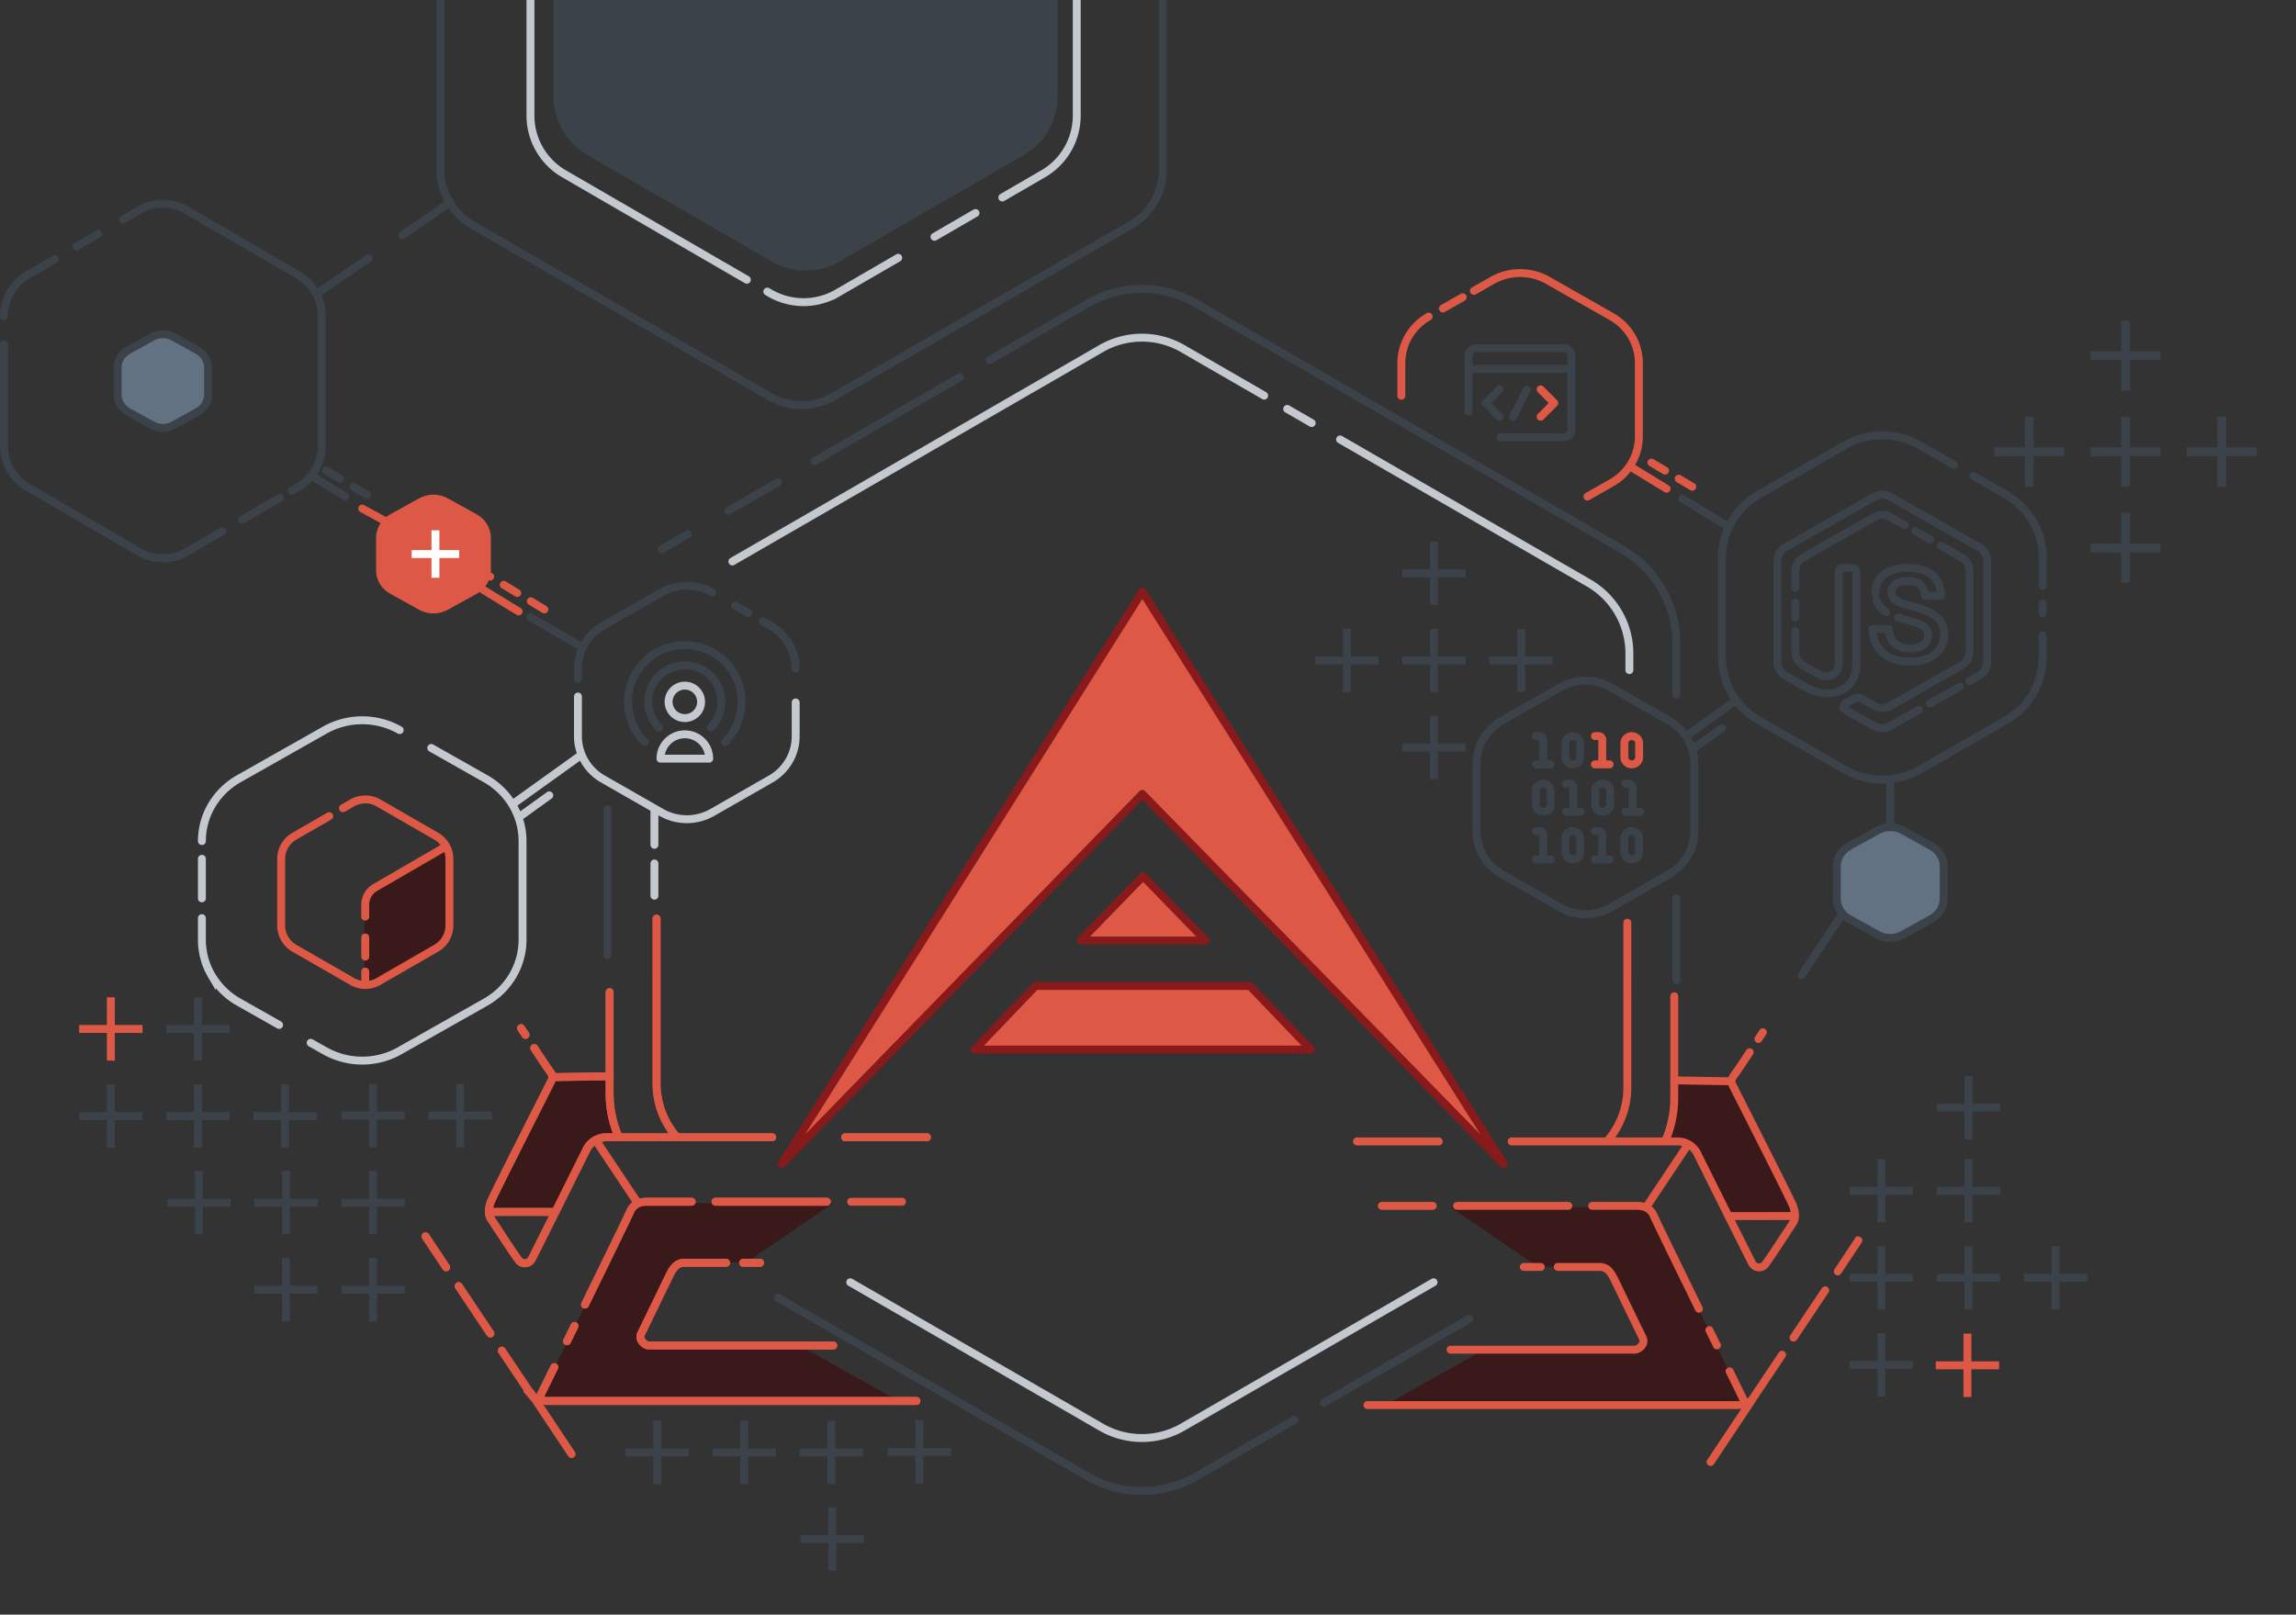 <svg xmlns="http://www.w3.org/2000/svg" width="580" height="408" fill="none"><rect width="100%" height="100%" fill="#333333" stroke="none"/><g clip-path="url(#keep_clip0_1610_1250)"><path d="m167.172 138.793 6.568-3.792m249.721 112.754v-20.752m-270.003 14.323v-36.825m270.003-28.998v-12.957a27.428 27.428 0 0 0-13.713-23.753L302.174 76.678a27.43 27.43 0 0 0-27.428 0L250 90.967m-66 38.11 12.5-7.218m9.279-5.358L242.5 95.298m128.641 237.96-36.721 21.203m-7.5 4.331-24.746 14.289a27.433 27.433 0 0 1-27.428 0L196.5 327.9" stroke="#3C4249" stroke-width="2" stroke-linecap="round"></path><path d="m214.782 324.011 63.393 36.604a20.563 20.563 0 0 0 20.57 0l63.394-36.604m-196.822-97.684v-8.142m246.287-48.858v-4.209a20.578 20.578 0 0 0-10.286-17.815l-62.795-36.258m-7.174-4.143-6.185-3.571m-5.814-3.357-20.604-11.897a20.576 20.576 0 0 0-20.571 0L185 141.877m-19.683 63.165v8.429" stroke="#C4C8CF" stroke-width="2" stroke-linecap="round" stroke-linejoin="round"></path><path d="M428.076 290.992a4.873 4.873 0 0 0-3.43-2.573s-4.081.117-3.428-.857c1.298-1.937 1.714-14.571 1.714-14.571l13.715-.001 16.284 31.713.001 2.573h-16.285s-7.539-14.078-8.571-16.284zm12.862 64.057-91.002.001 25-14.001h38.501l2-3-10-18h-17l-22-15h49.001l2 2 23.5 48zm-292.075-65.104a4.864 4.864 0 0 1 3.429-2.573s4.082.117 3.429-.857c-1.298-1.937-1.714-14.571-1.714-14.571l-13.714-.001-16.285 31.713-.001 2.573h16.285s7.539-14.078 8.571-16.284zm-12.862 64.056h91l-25-14h-38.5l-2-3 10-18h17l22-15h-49l-2 2-23.5 48z" fill="#391919"></path><path d="m368.081 304.704 28.102-.001m44.521 49.512s-1.525-3.1-3.789-7.709m-34.694-41.803h11.288c1.633 0 3.462.528 4.287 2.572.402.998 5.871 12.207 11.363 23.42m4.538 9.256a5009.59 5009.59 0 0 1-1.891-3.856m-15.727-31.39 10.284-15.429m5.747 80.153L442.394 354m-5.399-80.778-14.056-.228m29.998 34.283-16.289.002m-74.712-2.571H349.08" stroke="#DE5846" stroke-width="2" stroke-linecap="round"></path><path d="M426.437 355.049h12.5c.658-.036 1.91-.206 2.5-.5.59-.295.792-.484 1.216-.989.173-.247 3.338-4.967 7.523-11.223m-56.664-22.204 10.57-.001c1.819.002 2.728 1.297 3.429 2.573.372.675 3.877 8.021 7.441 15.304.822 1.679-1.015 3.04-2.015 3.04h-46.501m94.625-15.001c-2.609 3.911-5.395 8.081-7.99 11.961m-8.88-75.467 1.12-1.699m-3.322 5.043c-1.683 2.551-3.237 4.891-3.623 5.39-.895 1.156-1.163 1.873-.856 2.573.306.7 14.749 29.03 15.427 30.855.678 1.826.693 3.21 0 4.286-.694 1.075-5.764 8.851-6.857 10.285a1.998 1.998 0 0 1-2.701.715 2.004 2.004 0 0 1-.728-.715c-.631-1.149-12.442-24.859-13.713-27.427a5.605 5.605 0 0 0-5.146-3.427l-41.921.001m87.576 25.022a3091.974 3091.974 0 0 1-5.203 7.83m-121.451-32.851 20.649-.001m25.781 31.715h-4.286m45.5 34.911-85.001.001" stroke="#DE5846" stroke-width="2" stroke-linecap="round"></path><path d="m422.942 251.744-.001 25.649a27.4 27.4 0 0 1-2.233 10.841m-9.624-55.065v14.818l-.001 26.833c0 4.894-1.745 9.627-4.92 13.351m-197.307 15.485-28.102-.001m-44.52 49.512s1.525-3.1 3.789-7.709m34.694-41.803h-11.288c-1.633 0-3.462.528-4.287 2.573-.402.998-5.871 12.206-11.363 23.419m-4.538 9.257 1.891-3.857m15.727-31.39-10.283-15.428m-10.633-16.054 14.056-.229m-29.997 34.284 16.289.002m74.71-2.573h12.855" stroke="#DE5846" stroke-width="2" stroke-linecap="round"></path><path d="M150.5 354.001h-12.499c-.659-.036-1.911-.205-2.5-.5-.59-.295-.792-.484-1.216-.989a4111.18 4111.18 0 0 1-7.523-11.223m56.663-22.204-10.57-.001c-1.819.002-2.728 1.297-3.429 2.573-.371.675-3.876 8.021-7.441 15.304-.821 1.679 1.016 3.04 2.016 3.04h46.5M115.877 325c2.61 3.912 5.396 8.082 7.99 11.961m8.881-75.466-1.12-1.699m3.321 5.042c1.684 2.552 3.238 4.892 3.624 5.391.895 1.156 1.162 1.872.856 2.572-.306.701-14.749 29.031-15.427 30.856-.678 1.826-.694 3.21 0 4.285.693 1.076 5.764 8.852 6.857 10.285a1.992 1.992 0 0 0 3.428 0c.632-1.148 12.442-24.858 13.713-27.427a5.617 5.617 0 0 1 5.146-3.427l41.921.001m-87.575 25.023c1.335 2.018 3.147 4.744 5.203 7.83m121.448-32.853h-20.648m-25.78 31.715H192m-45.5 34.912h85" stroke="#DE5846" stroke-width="2" stroke-linecap="round"></path><path d="m153.997 250.697.001 25.649a27.398 27.398 0 0 0 2.233 10.84m9.624-55.064.001 14.818v26.833c0 4.894 1.744 9.627 4.92 13.35m38.08 16.533-28.102-.001m-44.52 49.512s1.525-3.1 3.789-7.709m34.694-41.803h-11.288c-1.633 0-3.462.528-4.287 2.573-.402.998-5.871 12.206-11.363 23.419m-4.538 9.257 1.891-3.857m15.727-31.39-10.283-15.428m-6.182 79.199L134.111 352m5.832-79.825 14.056-.229m-29.997 34.284 16.289.002" stroke="#DE5846" stroke-width="2" stroke-linecap="round"></path><path d="M150.5 354.001h-12.499c-.659-.036-1.911-.205-2.5-.5-.59-.295-.792-.484-1.216-.989a4111.18 4111.18 0 0 1-7.523-11.223m56.663-22.204-10.57-.001c-1.819.002-2.728 1.297-3.429 2.573-.371.675-3.876 8.021-7.441 15.304-.821 1.679 1.016 3.04 2.016 3.04h46.5M115.877 325c2.61 3.912 5.396 8.082 7.99 11.961m8.881-75.466-1.12-1.699m3.321 5.042c1.684 2.552 3.238 4.892 3.624 5.391.895 1.156 1.162 1.872.856 2.572-.306.701-14.749 29.031-15.427 30.856-.678 1.826-.694 3.21 0 4.285.693 1.076 5.764 8.852 6.857 10.285a1.992 1.992 0 0 0 3.428 0c.632-1.148 12.442-24.858 13.713-27.427a5.617 5.617 0 0 1 5.146-3.427l41.921.001m-87.575 25.023c1.335 2.018 3.147 4.744 5.203 7.83m121.448-32.853h-20.648m-25.78 31.715H192m-45.5 34.912h85" stroke="#DE5846" stroke-width="2" stroke-linecap="round"></path><path d="m153.997 250.697.001 25.649a27.398 27.398 0 0 0 2.233 10.84m9.624-55.064.001 14.818v26.833c0 4.894 1.744 9.627 4.92 13.35" stroke="#DE5846" stroke-width="2" stroke-linecap="round"></path><path d="m288.567 200.613-91.076 93.503 91.076-144.612 91.277 144.612-91.277-93.503zm-42.342 64.581 15.379-16.047h54.127l15.379 16.047h-84.885zm26.764-27.536 15.778-16.244 15.778 16.242-31.556.002z" fill="#DE5846" stroke="#881A1B" stroke-width="2" stroke-linecap="round" stroke-linejoin="round"></path><path d="M516 148v-7.122c0-3.222-.859-6.387-2.492-9.181a18.608 18.608 0 0 0-6.817-6.742l-8.191-4.69M516 152.5v2.5m0 5.5v5.622c0 3.222-.859 6.387-2.492 9.181a18.608 18.608 0 0 1-6.817 6.742l-21.732 12.443a19.027 19.027 0 0 1-9.458 2.512c-3.323 0-6.587-.867-9.458-2.512l-21.731-12.443a18.588 18.588 0 0 1-6.818-6.742 18.176 18.176 0 0 1-2.494-9.181v-25.244c0-3.222.86-6.387 2.494-9.181a18.595 18.595 0 0 1 6.818-6.742l21.731-12.443a19.032 19.032 0 0 1 9.458-2.512c3.324 0 6.588.867 9.458 2.512l8.712 4.988" stroke="#3C4249" stroke-width="2" stroke-linecap="round"></path><path d="M473.772 149.761c0-4.418 3.744-6.253 8.17-6.253 5.125 0 8.171 2.245 8.403 7.04h-4.076c-.183-2.766-1.781-3.734-4.41-3.734-2.063 0-4.044.737-4.044 2.816 0 2.209 2.263 2.782 5.241 3.584 5.059 1.344 8.055 2.946 8.055 7.103 0 4.828-4.144 6.874-8.554 6.874-5.84 0-9.404-3.157-9.537-8.263h4.076c.167 3.159 2.217 4.957 5.428 4.957 2.713 0 4.543-1.277 4.543-3.388 0-2.521-2.629-3.045-5.94-3.944a38.345 38.345 0 0 1-1.627-.489m5.224 23.313-7.19 4.086a4.114 4.114 0 0 1-4.069 0l.004-.004s-6.305-3.49-7.244-4.082c-.939-.592-.53-1.359 0-1.675.88-.497 1.787-.944 2.716-1.342a1.698 1.698 0 0 1 1.418.208l3.125 1.777a4.118 4.118 0 0 0 4.069 0l17.922-10.185a4.04 4.04 0 0 0 1.494-1.471 3.98 3.98 0 0 0 .548-2.014v-20.353c0-.708-.189-1.403-.548-2.015a4.047 4.047 0 0 0-1.494-1.471l-5.13-2.915M487.5 177.8l7.566-4.3m2.446-1.39 2.446-1.39a4.047 4.047 0 0 0 1.494-1.471 4 4 0 0 0 .548-2.014v-25.469c0-.708-.189-1.403-.548-2.015a4.04 4.04 0 0 0-1.494-1.471l-22.424-12.743a4.114 4.114 0 0 0-4.069 0l-22.423 12.743a4.04 4.04 0 0 0-1.494 1.471 3.981 3.981 0 0 0-.548 2.015v25.469a4 4 0 0 0 .548 2.014 4.047 4.047 0 0 0 1.494 1.471s2.152 1.273 5.167 2.936c6.313 3.482 12.73.772 12.73-5.674v-23.464a.935.935 0 0 0-.279-.731.96.96 0 0 0-.74-.274h-2.376a.92.92 0 0 0-.759.255.9.9 0 0 0-.26.75v22.459c0 3.351-2.217 5.017-5.5 3.152l-3.463-1.968a4.05 4.05 0 0 1-1.494-1.472 3.997 3.997 0 0 1-.548-2.014V159.5m33.98-23.196-3.702-2.104m-2.671-1.518-3.574-2.03a4.114 4.114 0 0 0-4.069 0l-17.922 10.184a4.047 4.047 0 0 0-1.494 1.471 4.001 4.001 0 0 0-.548 2.015v4.178m0 7.5v-3.75m22.98 2.465c-1.178-.755-2.099-1.767-2.504-3.215" stroke="#3C4249" stroke-width="2" stroke-linecap="round" stroke-linejoin="round"></path><path d="M360.897 80.002a13.737 13.737 0 0 0-5.05 4.959A13.306 13.306 0 0 0 354 91.715V100m47 25.47 6.104-3.471a13.739 13.739 0 0 0 5.05-4.96 13.305 13.305 0 0 0 1.846-6.754v-18.57c0-2.37-.636-4.699-1.846-6.754a13.732 13.732 0 0 0-5.05-4.96l-16.097-9.153A14.173 14.173 0 0 0 384.001 69c-2.462 0-4.88.638-7.006 1.848l-4.664 2.652m-7.831 4.453 5-2.843" stroke="#DE5846" stroke-width="2" stroke-linecap="round"></path><path d="M379 110.5h16.098a1.87 1.87 0 0 0 1.864-1.863V89.854A1.861 1.861 0 0 0 395.107 88h-22.244A1.87 1.87 0 0 0 371 89.864V104m25.962-10.808H371" stroke="#3C4249" stroke-width="2" stroke-linecap="round" stroke-linejoin="round"></path><path d="m389.173 98.385 3.461 3.461-3.461 3.462" stroke="#DE5846" stroke-width="2" stroke-linecap="round" stroke-linejoin="round"></path><path d="m378.789 98.385-3.462 3.461 3.462 3.462m6.923-6.923-3.462 6.923" stroke="#3C4249" stroke-width="2" stroke-linecap="round" stroke-linejoin="round"></path><path d="M428 210.06a12.32 12.32 0 0 1-1.692 6.226 12.624 12.624 0 0 1-4.629 4.572l-14.756 8.439a12.938 12.938 0 0 1-6.422 1.703c-2.257 0-4.473-.588-6.422-1.703l-14.756-8.439a12.627 12.627 0 0 1-4.63-4.572A12.318 12.318 0 0 1 373 210.06v-17.12c0-2.185.584-4.331 1.693-6.226a12.627 12.627 0 0 1 4.63-4.572l14.756-8.439a12.938 12.938 0 0 1 6.422-1.703c2.257 0 4.473.588 6.422 1.703l14.756 8.439a12.624 12.624 0 0 1 4.629 4.572A12.32 12.32 0 0 1 428 192.94v17.12z" stroke="#3C4249" stroke-width="2" stroke-linecap="round"></path><path d="M402.894 186h.931c.514 0 .931.4.931.894v6.255m-1.862 0h3.723m7.447-1.787c0 .987-.833 1.787-1.861 1.787-1.029 0-1.862-.8-1.862-1.787v-3.575c0-.987.833-1.787 1.862-1.787 1.028 0 1.861.8 1.861 1.787v3.575z" stroke="#DE5846" stroke-width="2" stroke-linecap="round" stroke-linejoin="round"></path><path d="M388 186h.93c.514 0 .931.4.931.894v6.255m-1.861 0h3.723M388 210h.93c.514 0 .931.4.931.894v6.255m-1.861 0h3.723m3.83-19.149h.931c.514 0 .93.4.93.894v6.255m-1.861 0h3.723M410.553 198h.931c.514 0 .93.4.93.894v6.255m-1.861 0h3.723M402.893 210h.931c.514 0 .931.4.931.894v6.255m-1.862 0h3.723m-7.446-25.787c0 .987-.834 1.787-1.862 1.787s-1.862-.8-1.862-1.787v-3.575c0-.987.834-1.787 1.862-1.787s1.862.8 1.862 1.787v3.575zm0 24c0 .987-.834 1.787-1.862 1.787s-1.862-.8-1.862-1.787v-3.575c0-.987.834-1.787 1.862-1.787s1.862.8 1.862 1.787v3.575zm-7.447-12c0 .987-.834 1.787-1.862 1.787s-1.861-.8-1.861-1.787v-3.575c0-.987.833-1.787 1.861-1.787s1.862.8 1.862 1.787v3.575zm15 0c0 .987-.834 1.787-1.862 1.787s-1.861-.8-1.861-1.787v-3.575c0-.987.833-1.787 1.861-1.787s1.862.8 1.862 1.787v3.575zm7.34 12c0 .987-.833 1.787-1.861 1.787-1.029 0-1.862-.8-1.862-1.787v-3.575c0-.987.833-1.787 1.862-1.787 1.028 0 1.861.8 1.861 1.787v3.575z" stroke="#3C4249" stroke-width="2" stroke-linecap="round" stroke-linejoin="round"></path><path d="M179.923 149.703a12.938 12.938 0 0 0-6.422-1.703c-2.257 0-4.473.588-6.422 1.703l-14.756 8.439a12.627 12.627 0 0 0-4.63 4.572A12.321 12.321 0 0 0 146 168.94v2.56m55-2.56a12.32 12.32 0 0 0-1.692-6.226 12.624 12.624 0 0 0-4.629-4.572L192.682 157M189 154.894 185.687 153" stroke="#3C4249" stroke-width="2" stroke-linecap="round"></path><path d="M201 177.5v8.56a12.32 12.32 0 0 1-1.692 6.226 12.624 12.624 0 0 1-4.629 4.572l-14.756 8.439a12.938 12.938 0 0 1-6.422 1.703c-2.257 0-4.473-.588-6.422-1.703l-14.756-8.439a12.627 12.627 0 0 1-4.63-4.572A12.318 12.318 0 0 1 146 186.06V176" stroke="#C4C8CF" stroke-width="2" stroke-linecap="round"></path><path clip-rule="evenodd" d="M173 181.449a4.1 4.1 0 1 0 0-8.2 4.1 4.1 0 0 0 0 8.2zm-6.15 10.251a6.15 6.15 0 1 1 12.3 0h-12.3z" stroke="#C4C8CF" stroke-width="2" stroke-linecap="round" stroke-linejoin="round"></path><path d="M166.476 183.873a9.225 9.225 0 1 1 13.047-13.047 9.225 9.225 0 0 1 0 13.047" stroke="#3C4249" stroke-width="2" stroke-linecap="round" stroke-linejoin="round"></path><path d="M162.852 187.497c-5.604-5.604-5.603-14.69.001-20.294 5.604-5.604 14.69-5.604 20.294 0 5.604 5.604 5.605 14.69.001 20.294" stroke="#3C4249" stroke-width="2" stroke-linecap="round" stroke-linejoin="round"></path><path d="M92.068 248.979v-19.157c0-1.947-.09-4.024 2.916-5.83 3.005-1.806 17.491-9.995 17.491-9.995a7.075 7.075 0 0 1 .833 3.331v15.409c0 3.787-1.082 5.474-2.916 6.664-1.833 1.19-12.851 7.678-14.992 8.743-2.142 1.066-3.332.835-3.332.835z" fill="#391919"></path><path d="M86.128 203.362a1 1 0 0 0 .998 1.733l-.998-1.733zm2.825-.473-.5-.867.5.867zm3.325-.889v-1 1zm3.325.889-.5.866v.001l.5-.867zm14.588 8.4.499-.867-.499.867zm3.339 5.774h1-1zm0 16.768h-1 1zm-3.339 5.774-.499-.866.499.866zm-14.589 8.401.5.866-.5-.866zm-3.325.889v-1 1zm-3.325-.889.5-.867-.5.867zm-14.588-8.4-.5.867.5-.867zm-3.339-5.774h-1 1zm0-16.768h-1 1zm3.339-5.774-.5-.867.5.867zm9.287-4.194a1 1 0 1 0-.998-1.733l.998 1.733zm3.475-2.001 2.326-1.34-.998-1.733-2.326 1.34.998 1.733zm2.326-1.34a5.672 5.672 0 0 1 2.826-.755v-2a7.67 7.67 0 0 0-3.824 1.022l.998 1.733zm2.826-.755c.992 0 1.966.261 2.826.755l.998-1.733A7.671 7.671 0 0 0 92.278 201v2zm2.826.756 14.588 8.399.998-1.733-14.588-8.4-.998 1.734zm14.588 8.399a5.66 5.66 0 0 1 2.077 2.074l1.732-1.001a7.665 7.665 0 0 0-2.811-2.806l-.998 1.733zm2.077 2.074c.498.861.761 1.839.761 2.834h2c0-1.347-.355-2.67-1.029-3.835l-1.732 1.001zm.761 2.834v16.768h2v-16.768h-2zm0 16.768c0 .995-.262 1.973-.761 2.835l1.732 1.001a7.665 7.665 0 0 0 1.029-3.836h-2zm-.761 2.835a5.665 5.665 0 0 1-2.077 2.073l.998 1.733a7.67 7.67 0 0 0 2.811-2.805l-1.732-1.001zm-2.077 2.073-14.589 8.4.998 1.733 14.589-8.4-.998-1.733zm-14.589 8.4a5.663 5.663 0 0 1-2.826.756v2a7.659 7.659 0 0 0 3.824-1.023l-.998-1.733zm-2.826.756a5.663 5.663 0 0 1-2.826-.756l-.998 1.733a7.661 7.661 0 0 0 3.824 1.023v-2zm-2.826-.756-14.588-8.4-.998 1.734 14.588 8.399.998-1.733zm-14.588-8.4a5.656 5.656 0 0 1-2.077-2.073l-1.732 1.001a7.663 7.663 0 0 0 2.81 2.806l.999-1.734zm-2.077-2.073a5.66 5.66 0 0 1-.76-2.834h-2c0 1.346.354 2.669 1.028 3.835l1.732-1.001zm-.76-2.834v-16.768h-2v16.768h2zm0-16.768c0-.995.262-1.973.76-2.834l-1.732-1.001a7.663 7.663 0 0 0-1.029 3.835h2zm.76-2.834a5.656 5.656 0 0 1 2.077-2.073l-.998-1.734a7.663 7.663 0 0 0-2.81 2.806l1.73 1.001zm2.077-2.073 8.788-5.061-.998-1.733-8.788 5.06.998 1.734z" fill="#DE5846"></path><path d="M91.265 248.368a1 1 0 1 0 2 0h-2zm2-2.862a1 1 0 0 0-2 0h2zm-2-3.773a1 1 0 0 0 2 0h-2zm2-4.85a1 1 0 1 0-2 0h2zm-2-5.265a1 1 0 0 0 2 0h-2zm1-3.023h-1 1zm2.504-4.33.5.866.002-.001-.502-.865zm18.208-9.405a1 1 0 1 0-1.003-1.73l1.003 1.73zm-19.712 33.508v-2.862h-2v2.862h2zm-2-11.485v4.85h2v-4.85h-2zm2-5.265v-3.023h-2v3.023h2zm0-3.023c0-.702.185-1.392.537-2l-1.732-1.001a5.994 5.994 0 0 0-.805 3.001h2zm.537-2a3.996 3.996 0 0 1 1.466-1.464l-.998-1.733a5.996 5.996 0 0 0-2.2 2.196l1.732 1.001zm1.469-1.465 17.706-10.27-1.003-1.73-17.707 10.27 1.004 1.73z" fill="#DE5846"></path><path d="m147 163.5-13-7.5" stroke="#3C4249" stroke-width="2" stroke-linecap="round"></path><path d="m131 154.5-9-5.5m-25-17.5-5.5-3" stroke="#DE5846" stroke-width="2" stroke-linecap="round"></path><path d="m137.5 154-14-8.5" stroke="#DE5846" stroke-width="2" stroke-linecap="round" stroke-dasharray="4 4"></path><path d="M51 212.523c0-3.185.86-6.314 2.494-9.075a18.5 18.5 0 0 1 6.818-6.665l21.731-12.3A19.202 19.202 0 0 1 91.501 182a19.2 19.2 0 0 1 9.458 2.483M51 232v5.477c0 3.185.86 6.314 2.494 9.076a18.506 18.506 0 0 0 6.818 6.664l10.188 5.767M51 227v-10m57.94-28 5.56 3.147 8.191 4.636a18.503 18.503 0 0 1 6.817 6.665 17.819 17.819 0 0 1 2.492 9.075v24.954c0 3.185-.859 6.313-2.492 9.075a18.503 18.503 0 0 1-6.817 6.665l-21.732 12.3A19.2 19.2 0 0 1 91.501 268c-3.323 0-6.587-.857-9.458-2.483l-3.564-2.017m51.293-60.5 16.728-12m-14.728 15 6.984-5.028" stroke="#C4C8CF" stroke-width="2" stroke-linecap="round"></path><path d="M491 227.062a5.694 5.694 0 0 1-.831 2.955 6.105 6.105 0 0 1-2.272 2.17l-7.244 4.005a6.525 6.525 0 0 1-3.153.808 6.524 6.524 0 0 1-3.152-.808l-7.244-4.005a6.108 6.108 0 0 1-2.273-2.17 5.703 5.703 0 0 1-.831-2.955v-8.124c0-1.037.287-2.056.831-2.955a6.108 6.108 0 0 1 2.273-2.17l7.244-4.005A6.524 6.524 0 0 1 477.5 209c1.108 0 2.196.279 3.153.808l7.244 4.005a6.105 6.105 0 0 1 2.272 2.17c.545.899.831 1.918.831 2.955v8.124z" fill="#637282" stroke="#3C4249" stroke-width="2" stroke-linecap="round"></path><path d="M123 144.062a5.694 5.694 0 0 1-.831 2.955 6.105 6.105 0 0 1-2.272 2.17l-7.244 4.005a6.525 6.525 0 0 1-3.153.808 6.524 6.524 0 0 1-3.152-.808l-7.244-4.005a6.108 6.108 0 0 1-2.273-2.17 5.698 5.698 0 0 1-.831-2.955v-8.124c0-1.037.287-2.056.831-2.955a6.108 6.108 0 0 1 2.273-2.17l7.244-4.005A6.524 6.524 0 0 1 109.5 126c1.108 0 2.196.279 3.153.808l7.244 4.005a6.105 6.105 0 0 1 2.272 2.17c.545.899.831 1.918.831 2.955v8.124z" fill="#DE5846" stroke="#DE5846" stroke-width="2" stroke-linecap="round"></path><path d="M477.5 209v-12m-41-64-11.5-7" stroke="#3C4249" stroke-width="2" stroke-linecap="round"></path><path d="m421 123.5-9-5.5" stroke="#DE5846" stroke-width="2" stroke-linecap="round"></path><path d="m427.5 123-13.5-8" stroke="#DE5846" stroke-width="2" stroke-linecap="round" stroke-dasharray="4 4"></path><path d="M455.11 246.428 465.393 231M426 186l12.5-9M428 189l6.983-5.028" stroke="#3C4249" stroke-width="2" stroke-linecap="round"></path><path d="M511.525 122.993h2.21v-7.736h7.735v-2.21h-7.735v-7.735h-2.21v7.735h-7.736v2.21h7.736v7.736zm24.311-24.312h2.21v-7.735h7.736v-2.21h-7.736V81h-2.21v7.736h-7.735v2.21h7.735v7.735zm0 24.312h2.21v-7.736h7.736v-2.21h-7.736v-7.735h-2.21v7.735h-7.735v2.21h7.735v7.736zm0 24.311h2.21v-7.735h7.736v-2.21h-7.736v-7.736h-2.21v7.736h-7.735v2.21h7.735v7.735zm24.312-24.311h2.21v-7.736h7.735v-2.21h-7.735v-7.735h-2.21v7.735h-7.736v2.21h7.736v7.736zM95.25 311.885h-2v-7h-7v-2h7v-7h2v7h7v2h-7v7zm0 22h-2v-7h-7v-2h7v-7h2v7h7v2h-7v7zm22-44h-2v-7h-7v-2h7v-7h2v7h7v2h-7v7zm-44 22h-2v-7h-7v-2h7v-7h2v7h7v2h-7v7zm0 22h-2v-7h-7v-2h7v-7h2v7h7v2h-7v7zm22-44h-2v-7h-7v-2h7v-7h2v7h7v2h-7v7zm-44 22h-2v-7h-7v-2h7v-7h2v7h7v2h-7v7zm287.999-137h2v-7h7v-2h-7v-7h-2v7h-7v2h7v7zm135.001 156h2v-7h7v-2h-7v-7h-2v7h-7v2h7v7zm0-22h2v-7h7v-2h-7v-7h-2v7h-7v2h7v7zm0 44h2v-7h7v-2h-7v-7h-2v7h-7v2h7v7zm-113.001-200h2v-7h7v-2h-7v-7h-2v7h-7v2h7v7zm135.001 178h2v-7h7v-2h-7v-7h-2v7h-7v2h7v7zm0-22h2v-7h7v-2h-7v-7h-2v7h-7v2h7v7zm0-21h2v-7h7v-2h-7v-7h-2v7h-7v2h7v7zm-135.001-113h2v-7h7v-2h-7v-7h-2v7h-7v2h7v7zm0 22h2v-7h7v-2h-7v-7h-2v7h-7v2h7v7zm157.001 134h2v-7h7v-2h-7v-7h-2v7h-7v2h7v7zm-135.001-156h2v-7h7v-2h-7v-7h-2v7h-7v2h7v7zM51 274h-2v7h-7v2h7v7h2v-7h7v-2h-7v-7zm0-22h-2v7h-7v2h7v7h2v-7h7v-2h-7v-7zm-22 22h-2v7h-7v2h7v7h2v-7h7v-2h-7v-7zm44 0h-2v7h-7v2h7v7h2v-7h7v-2h-7v-7z" fill="#3C4249"></path><path d="M29 252h-2v7h-7v2h7v7h2v-7h7v-2h-7v-7z" fill="#DE5846"></path><path d="M111 134h-2v5h-5v2h5v5h2v-5h5v-2h-5v-5z" fill="#fff"></path><path d="M498 337h-2v7h-7v2h7v7h2v-7h7v-2h-7v-7z" fill="#DE5846"></path><path d="M211.25 396.885h-2v-7h-7v-2h7v-7h2v7h7v2h-7v7zm22-22h-2v-7h-7v-2h7v-7h2v7h7v2h-7v7zM189 359h-2v7h-7v2h7v7h2v-7h7v-2h-7v-7zm-22 0h-2v7h-7v2h7v7h2v-7h7v-2h-7v-7zm44 0h-2v7h-7v2h7v7h2v-7h7v-2h-7v-7z" fill="#3C4249"></path><path d="m210.5-101.226 75.232 43.434c4.95 2.859 8 8.14 8 13.857v86.87a16 16 0 0 1-8 13.856L210.5 100.227a16 16 0 0 1-16 0l-75.232-43.436a16 16 0 0 1-8-13.856v-86.87a16 16 0 0 1 8-13.856l75.232-43.435a15.996 15.996 0 0 1 16 0z" stroke="#3C4249" stroke-width="2"></path><path d="M195-71.093a17 17 0 0 1 17 0l46.653 26.936a17 17 0 0 1 8.5 14.722v53.87a17 17 0 0 1-8.5 14.723L212 66.091a17 17 0 0 1-17 0l-46.653-26.934a17 17 0 0 1-8.5-14.723v-53.87a17 17 0 0 1 8.5-14.723L195-71.091z" fill="#3C4249"></path><path d="m253.195 49.902 10.331-5.99A17 17 0 0 0 272 29.206v-60.41a17 17 0 0 0-8.474-14.708l-52-30.144a17 17 0 0 0-17.052 0l-52 30.145A17 17 0 0 0 134-31.206v60.41a17 17 0 0 0 8.474 14.708l46.185 26.773m57.764-16.859-10.358 6.005m-9.163 5.312-15.376 8.913a17 17 0 0 1-17.052 0l-.637-.369" stroke="#C4C8CF" stroke-width="2" stroke-linecap="round"></path><path d="m113.826 51.07-12.254 8.392m-8.452 5.787-13.236 9.063M1 79.944c0-4.326 2.292-8.323 6.014-10.486l6.819-3.963m42.345 68.719-9.02 5.243a11.957 11.957 0 0 1-12.027 0L7.014 123.114A12.122 12.122 0 0 1 1 112.629V86.954M61.19 131.3l9.521-5.534m2.983-1.734 1.581-.919a12.122 12.122 0 0 0 6.014-10.485V79.944c0-4.326-2.293-8.323-6.014-10.486L47.158 53.116a11.957 11.957 0 0 0-12.027 0l-4.01 2.33M19.346 62.29l5.513-3.204" stroke="#3C4249" stroke-width="2" stroke-linecap="round"></path><path d="M52.554 99.72a4.81 4.81 0 0 1-.702 2.496 5.15 5.15 0 0 1-1.92 1.834l-6.123 3.385a5.514 5.514 0 0 1-2.664.683 5.514 5.514 0 0 1-2.665-.683l-6.122-3.385a5.15 5.15 0 0 1-1.92-1.833 4.817 4.817 0 0 1-.703-2.498v-6.866c0-.876.242-1.737.702-2.497a5.157 5.157 0 0 1 1.921-1.834l6.122-3.385a5.51 5.51 0 0 1 2.665-.683 5.51 5.51 0 0 1 2.664.683l6.122 3.385a5.156 5.156 0 0 1 1.92 1.834c.46.76.703 1.62.703 2.497v6.866z" fill="#637282" stroke="#3C4249" stroke-width="2" stroke-linecap="round"></path><path d="m87.205 125.444-7.606-4.649" stroke="#3C4249" stroke-width="2" stroke-linecap="round"></path><path d="m92.698 125.021-11.41-6.761" stroke="#3C4249" stroke-width="2" stroke-linecap="round" stroke-dasharray="4 4"></path></g><defs><clipPath id="keep_clip0_1610_1250"><path fill="#fff" d="M0 0h580v408H0z"></path></clipPath></defs></svg>